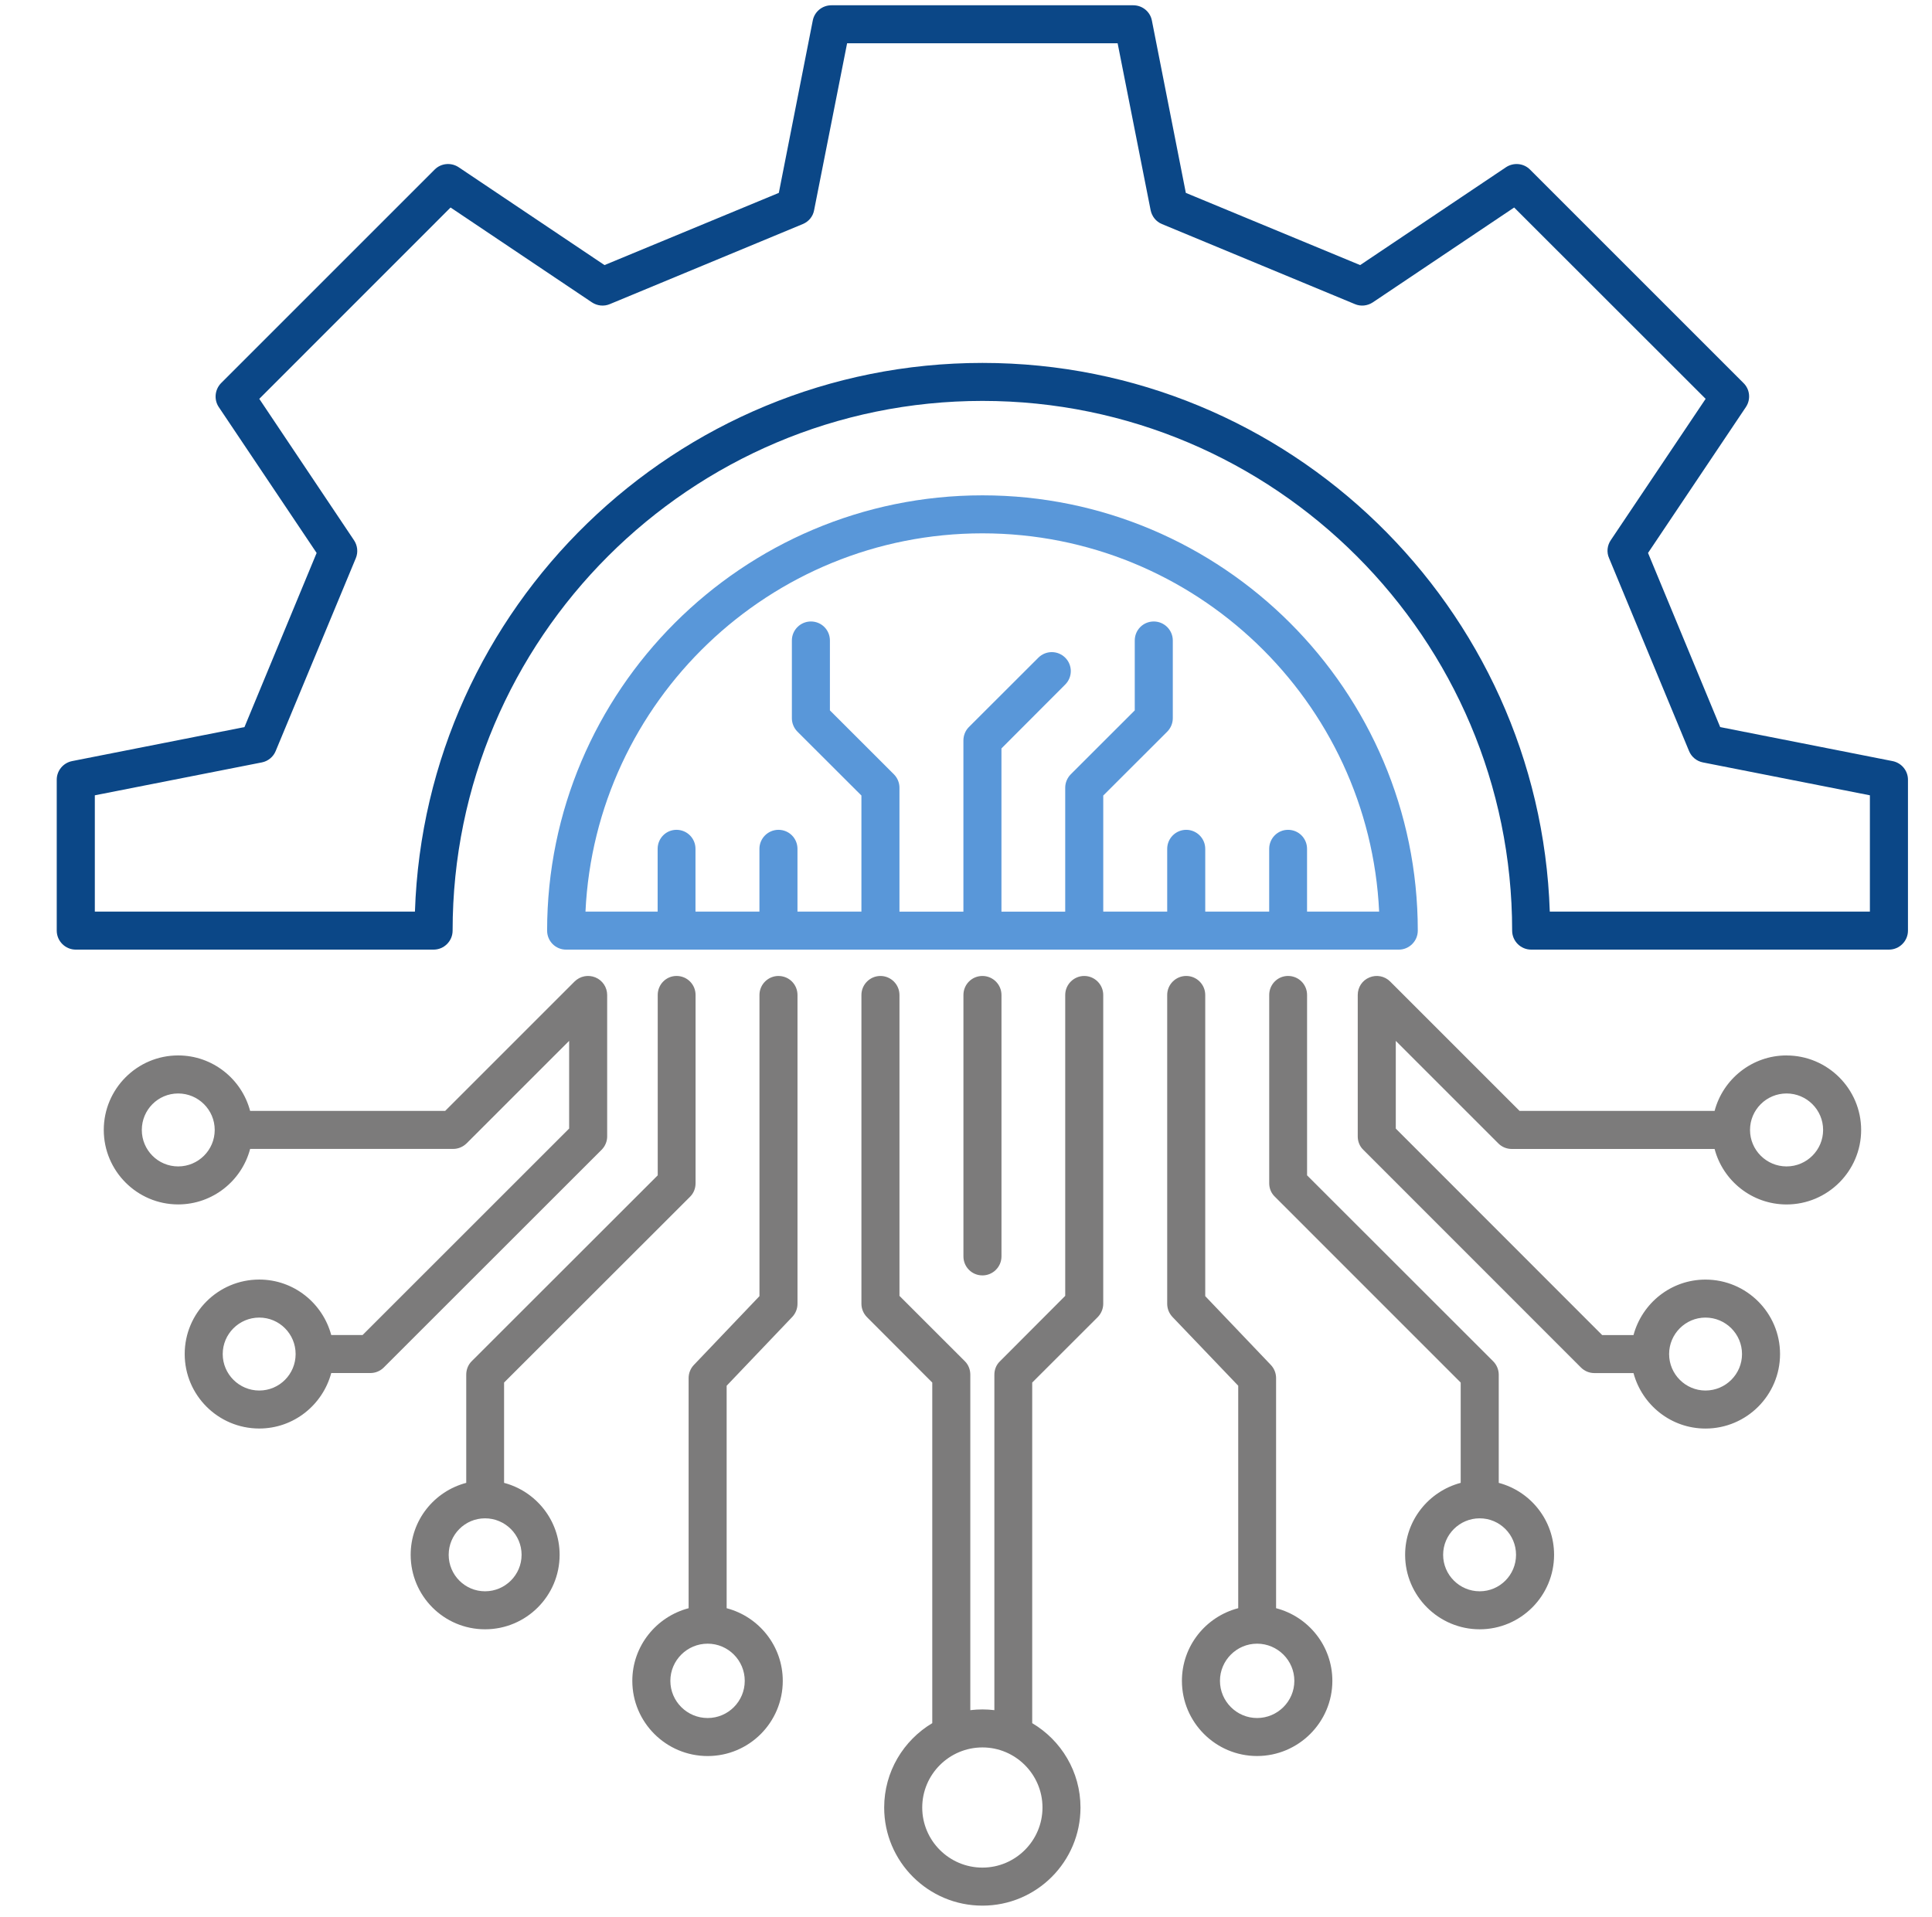 <svg xmlns="http://www.w3.org/2000/svg" id="Layer_3" viewBox="0 0 124.928 124"><path d="M16.765,89.93c-1.302,0-2.363-1.058-2.363-2.359s1.061-2.359,2.363-2.359,2.351,1.057,2.351,2.359-1.049,2.359-2.351,2.359Zm-5.244-14.494c-1.302,0-2.351-1.057-2.351-2.359s1.049-2.359,2.351-2.359,2.363,1.058,2.363,2.359-1.061,2.359-2.363,2.359Zm27.74-1.94v-9.148c0-.497-.301-.945-.76-1.136-.47-.19-.989-.087-1.35,.268l-8.367,8.367h-12.61c-.542-2.059-2.423-3.589-4.654-3.589-2.652,0-4.81,2.164-4.81,4.819s2.158,4.817,4.81,4.817c2.23,0,4.111-1.526,4.654-3.589h13.117c.337,0,.639-.128,.88-.359l6.631-6.631v5.672l-13.358,13.355h-2.025c-.555-2.063-2.423-3.589-4.654-3.589-2.664,0-4.822,2.16-4.822,4.817s2.158,4.817,4.822,4.817c2.23,0,4.099-1.526,4.654-3.588h2.532c.325,0,.639-.13,.868-.362l14.081-14.075c.229-.229,.362-.542,.362-.868l0-.001Zm76.263,1.94c-1.302,0-2.363-1.057-2.363-2.359s1.061-2.359,2.363-2.359,2.363,1.058,2.363,2.359-1.061,2.359-2.363,2.359Zm-5.244,9.776c1.302,0,2.363,1.057,2.363,2.359s-1.061,2.359-2.363,2.359c-1.29,0-2.351-1.058-2.351-2.359s1.061-2.359,2.351-2.359Zm5.244-16.954c-2.23,0-4.111,1.53-4.654,3.589h-12.61l-8.367-8.367c-.35-.354-.88-.458-1.338-.268-.47,.19-.76,.639-.76,1.136v9.148c0,.325,.121,.639,.362,.868l14.069,14.075c.229,.232,.542,.362,.868,.362h2.532c.555,2.062,2.423,3.588,4.654,3.588,2.664,0,4.822-2.163,4.822-4.817s-2.158-4.817-4.822-4.817c-2.23,0-4.099,1.526-4.654,3.589h-2.025l-13.346-13.355v-5.672l6.631,6.631c.229,.232,.542,.359,.868,.359h13.116c.542,2.063,2.423,3.589,4.654,3.589,2.652,0,4.822-2.16,4.822-4.817s-2.17-4.819-4.822-4.819l0,.001Zm-51.996-5.139c.675,0,1.23,.551,1.23,1.23v16.906c0,.679-.555,1.23-1.23,1.23-.687,0-1.23-.551-1.23-1.23v-16.906c0-.679,.542-1.23,1.23-1.23Zm-15.371,45.587c0,1.327-1.073,2.404-2.399,2.404s-2.411-1.077-2.411-2.404,1.085-2.404,2.411-2.404,2.399,1.079,2.399,2.404Zm2.182-45.587c-.675,0-1.23,.551-1.23,1.23v19.477l-4.244,4.452c-.217,.228-.337,.533-.337,.848v14.883c-2.086,.546-3.641,2.444-3.641,4.698,0,2.681,2.182,4.862,4.871,4.862s4.858-2.181,4.858-4.862c0-2.254-1.543-4.152-3.629-4.698v-14.388l4.244-4.452c.217-.232,.337-.533,.337-.85v-19.969c0-.679-.542-1.23-1.23-1.23l0,0Zm-18.975,39.795c-1.302,0-2.351-1.06-2.351-2.359s1.049-2.36,2.351-2.36,2.363,1.06,2.363,2.36-1.061,2.359-2.363,2.359Zm1.23-7.013c2.062,.546,3.593,2.421,3.593,4.654,0,2.657-2.158,4.817-4.822,4.817s-4.81-2.16-4.81-4.817c0-2.233,1.519-4.107,3.593-4.654v-6.996c0-.324,.12-.639,.35-.868l12.032-12.024v-11.665c0-.679,.542-1.23,1.217-1.23,.687,0,1.23,.551,1.23,1.23v12.174c0,.328-.12,.639-.35,.87l-12.032,12.022v6.487l-0,0Zm30.934,24.883c-2.146,0-3.894-1.742-3.894-3.885s1.748-3.887,3.894-3.887c2.134,0,3.882,1.743,3.882,3.887s-1.748,3.885-3.882,3.885Zm6.582-57.665c-.675,0-1.23,.551-1.23,1.23v19.459l-4.219,4.23c-.241,.229-.362,.544-.362,.868v21.695c-.253-.03-.518-.047-.772-.047-.265,0-.518,.017-.784,.047v-21.695c0-.324-.12-.639-.35-.868l-4.231-4.23v-19.459c0-.679-.555-1.23-1.23-1.23s-1.23,.551-1.23,1.23v19.969c0,.327,.132,.639,.362,.87l4.219,4.227v22.027c-1.857,1.107-3.11,3.137-3.11,5.458,0,3.497,2.845,6.344,6.353,6.344s6.341-2.846,6.341-6.344c0-2.321-1.254-4.351-3.122-5.458v-22.027l4.231-4.227c.229-.232,.362-.544,.362-.87v-19.969c0-.679-.555-1.23-1.23-1.23l0,0Zm11.175,47.991c-1.314,0-2.399-1.077-2.399-2.404s1.085-2.404,2.399-2.404c1.326,0,2.411,1.079,2.411,2.404s-1.085,2.404-2.411,2.404Zm1.23-7.102v-14.883c0-.315-.121-.62-.337-.848l-4.244-4.452v-19.477c0-.679-.555-1.23-1.23-1.23s-1.23,.551-1.23,1.23v19.969c0,.317,.12,.618,.337,.85l4.256,4.452v14.388c-2.098,.546-3.641,2.444-3.641,4.698,0,2.681,2.182,4.862,4.858,4.862s4.87-2.181,4.87-4.862c0-2.254-1.543-4.152-3.641-4.698h.001Zm13.165-1.094c-1.302,0-2.363-1.06-2.363-2.359s1.061-2.36,2.363-2.36,2.351,1.06,2.351,2.36-1.049,2.359-2.351,2.359Zm1.23-7.013c2.062,.546,3.581,2.421,3.581,4.654,0,2.657-2.158,4.817-4.81,4.817s-4.822-2.16-4.822-4.817c0-2.233,1.531-4.107,3.593-4.654v-6.487l-12.019-12.022c-.241-.232-.362-.542-.362-.87v-12.174c0-.679,.542-1.23,1.218-1.23,.687,0,1.23,.551,1.23,1.23v11.665l12.032,12.024c.229,.229,.362,.544,.362,.868v6.996l-0-0Z" style="fill:#7c7b7b; fill-rule:evenodd;"></path><path d="M84.517,58.957v-4.06c0-.679-.542-1.23-1.23-1.23-.675,0-1.218,.551-1.218,1.23v4.06h-4.135v-4.06c0-.679-.555-1.23-1.23-1.23s-1.23,.551-1.23,1.23v4.06h-4.135v-7.507l4.135-4.129c.229-.232,.362-.544,.362-.87v-5.028c0-.679-.555-1.23-1.23-1.23-.687,0-1.23,.551-1.23,1.23v4.52l-4.135,4.131c-.229,.232-.362,.544-.362,.868v8.016h-4.123v-10.555l4.123-4.131c.482-.48,.482-1.259,0-1.738-.482-.479-1.254-.479-1.736,0l-4.497,4.491c-.229,.232-.35,.544-.35,.87v11.063h-4.135v-8.016c0-.324-.132-.637-.362-.868l-4.135-4.131v-4.52c0-.679-.542-1.23-1.23-1.23-.675,0-1.23,.551-1.23,1.23v5.028c0,.327,.132,.639,.362,.87l4.135,4.129v7.507h-4.135v-4.06c0-.679-.542-1.23-1.23-1.23-.675,0-1.23,.551-1.23,1.23v4.06h-4.135v-4.06c0-.679-.542-1.23-1.23-1.23-.675,0-1.217,.551-1.217,1.23v4.06h-4.666c.639-13.6,11.911-24.464,25.666-24.464s25.015,10.864,25.654,24.464h-4.666l.001-0Zm7.161,1.23c0-15.523-12.634-28.152-28.15-28.152s-28.15,12.629-28.15,28.152c0,.677,.542,1.229,1.23,1.229h53.84c.675,0,1.23-.551,1.23-1.229v-0Z" style="fill:#5997d9; fill-rule:evenodd;"></path><path d="M120.912,58.957v-7.522l-10.802-2.128c-.398-.08-.735-.354-.892-.735l-5.172-12.477c-.169-.381-.12-.816,.109-1.157l6.136-9.144-12.381-12.374-9.138,6.133c-.35,.232-.784,.274-1.157,.116l-12.477-5.177c-.386-.157-.651-.494-.735-.897l-2.134-10.796h-17.493l-2.134,10.796c-.072,.403-.35,.74-.735,.897l-12.477,5.177c-.374,.158-.808,.116-1.157-.116l-9.138-6.133-12.369,12.374,6.124,9.144c.229,.341,.277,.776,.12,1.157l-5.184,12.477c-.157,.381-.494,.656-.892,.735l-10.802,2.128v7.522H26.831c.651-19.678,16.866-35.486,36.697-35.486s36.034,15.808,36.685,35.486h20.699l-0,0Zm1.459-9.736l-11.139-2.198-4.666-11.262,6.329-9.437c.325-.488,.265-1.141-.157-1.553l-13.804-13.805c-.41-.412-1.061-.476-1.555-.149l-9.428,6.327-11.272-4.67-2.194-11.142c-.108-.575-.615-.991-1.206-.991h-19.518c-.591,0-1.097,.416-1.206,.991l-2.194,11.142-11.272,4.67-9.428-6.327c-.494-.329-1.145-.263-1.555,.149l-13.804,13.805c-.41,.412-.482,1.065-.157,1.553l6.329,9.437-4.666,11.262-11.139,2.198c-.579,.113-1,.617-1,1.204v9.761c0,.677,.555,1.229,1.23,1.229H28.037c.675,0,1.23-.551,1.23-1.229,0-18.89,15.371-34.258,34.262-34.258s34.25,15.368,34.25,34.258c0,.677,.555,1.229,1.23,1.229h23.135c.675,0,1.23-.551,1.23-1.229v-9.761c0-.587-.422-1.091-1.001-1.204h-.001Z" style="fill:#0b4787; fill-rule:evenodd;"></path></svg>